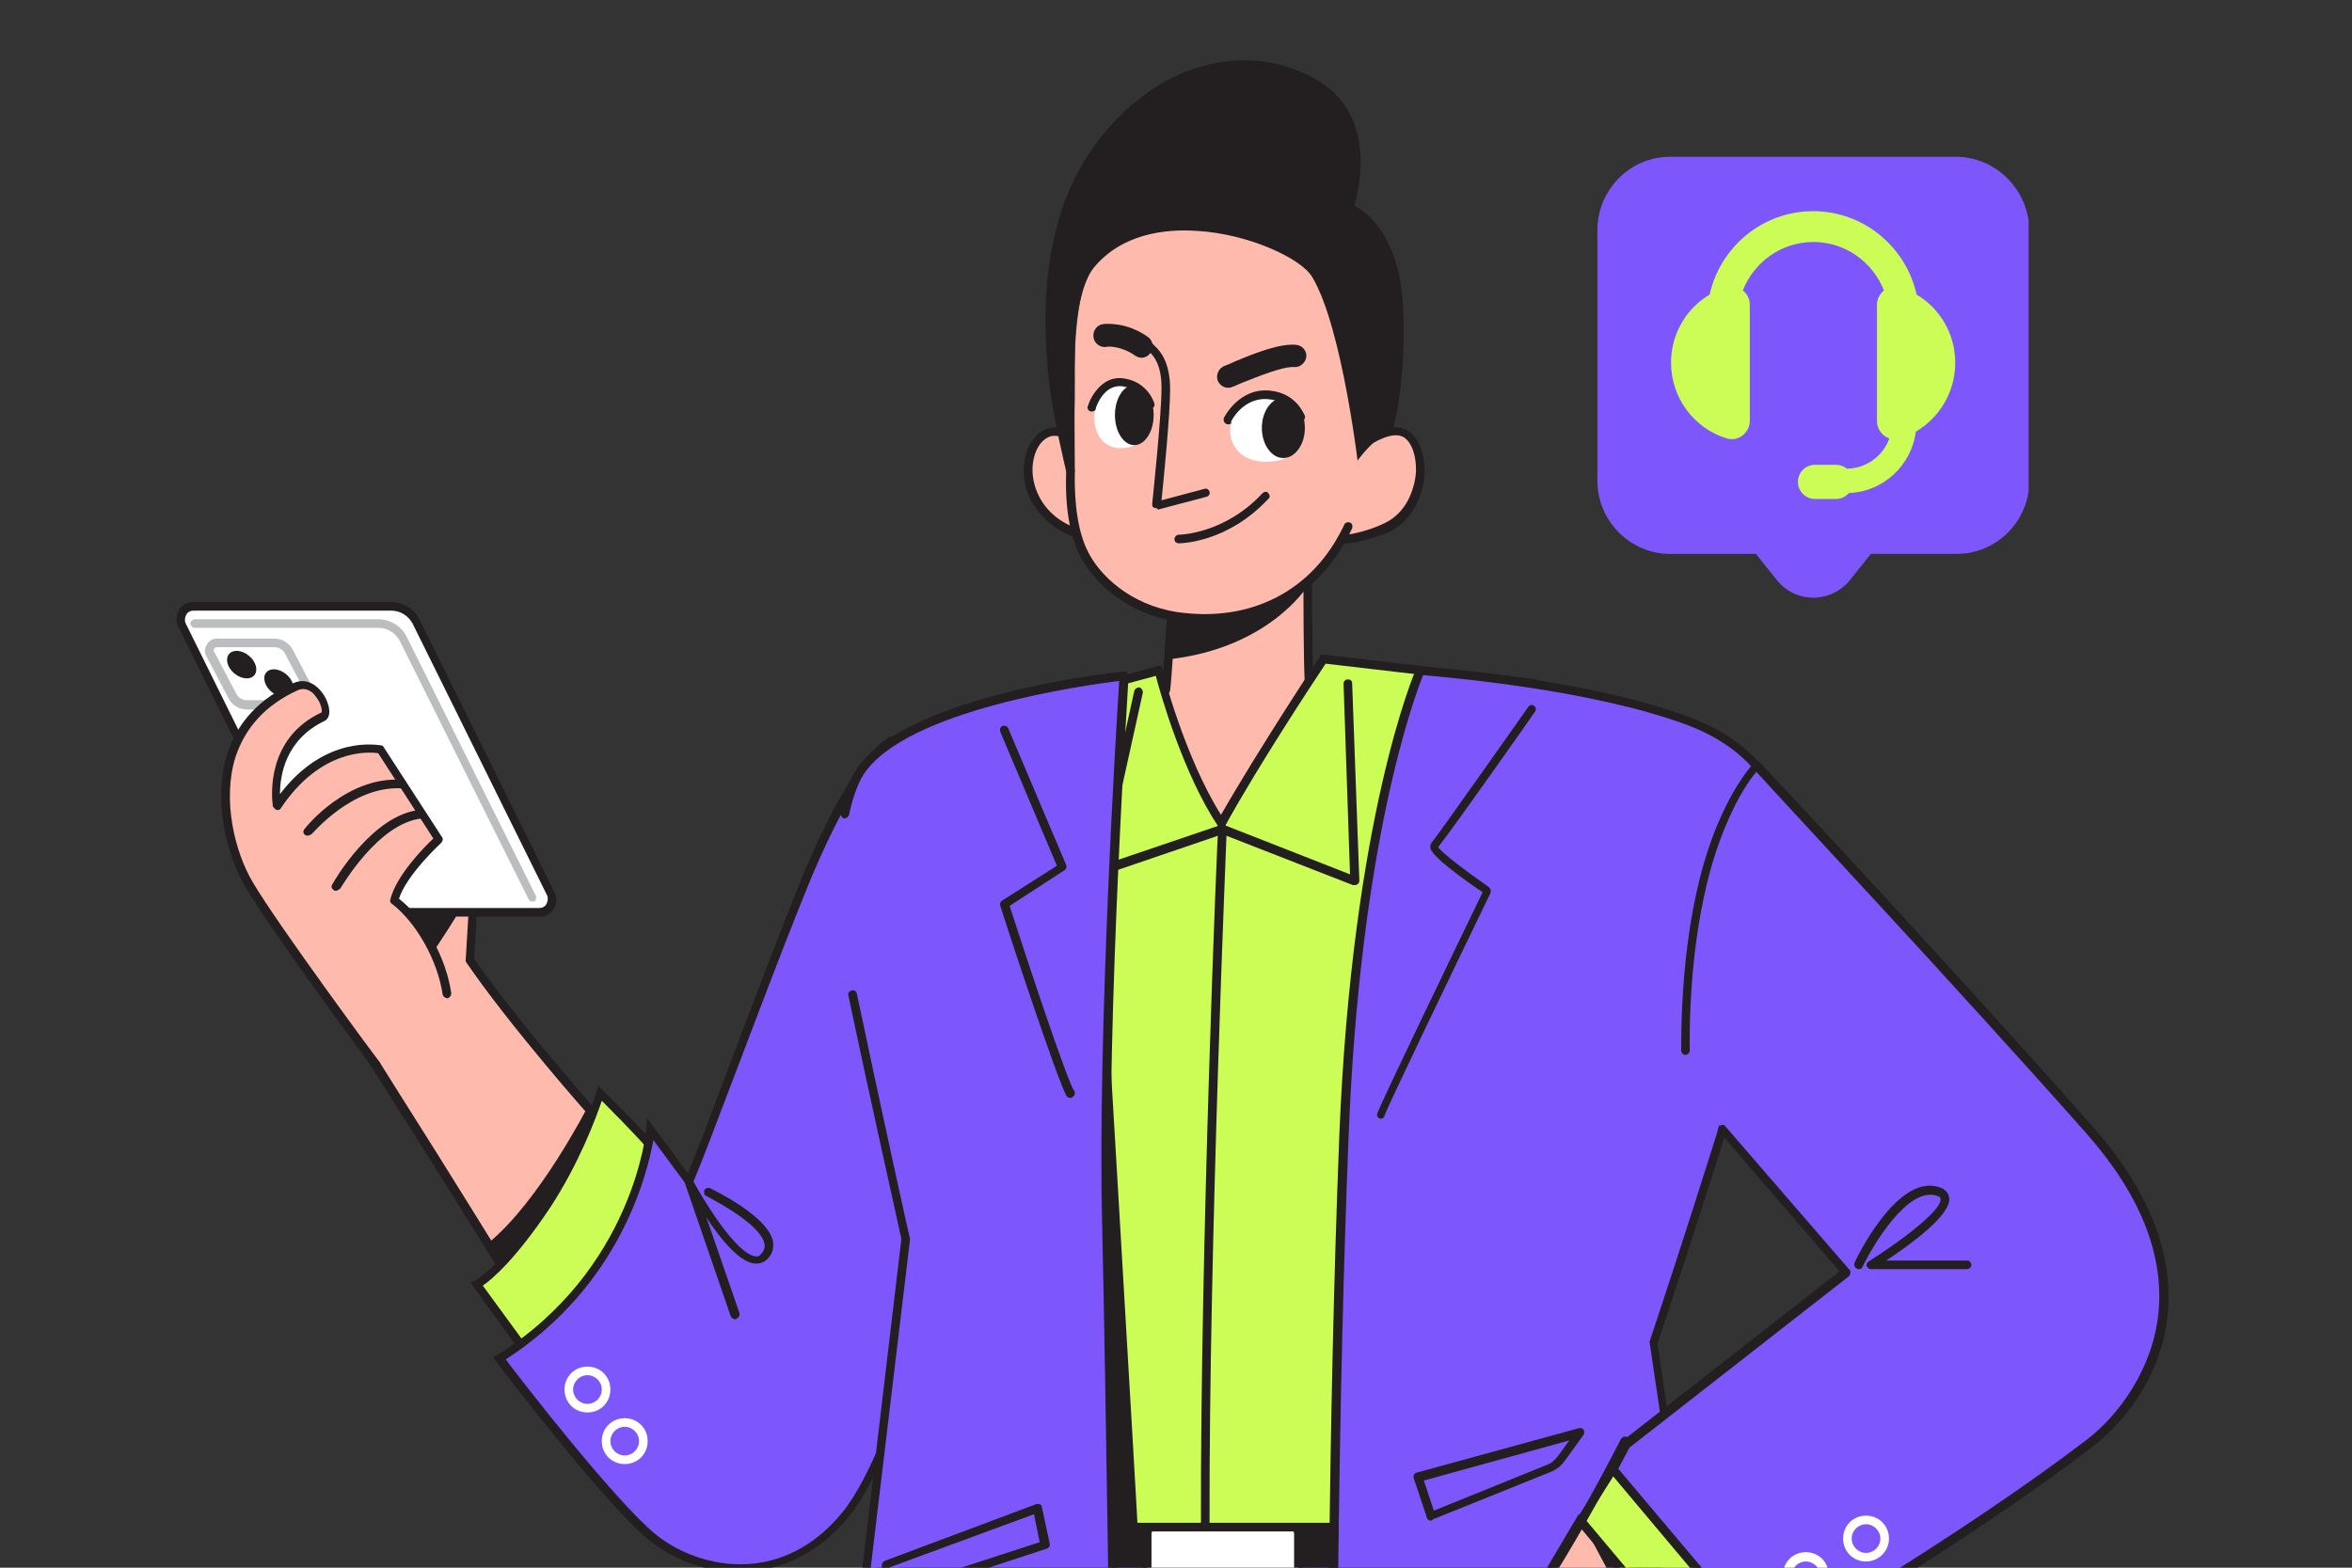 <svg xmlns="http://www.w3.org/2000/svg" width="240" height="160" viewBox="0 0 240 160" fill="none"><rect x="0" y="0" width="240" height="160" fill="#333333" stroke="none"/><g clip-path="url(#clip0_106_3467)"><g clip-path="url(#clip1_106_3467)"><path d="M199.566 16H170.408C166.336 16 163 19.358 163 23.482V49.049C163 53.174 166.336 56.532 170.434 56.532H179.181L181.309 59.202C182.229 60.339 183.568 61 185.039 61C186.484 61 187.85 60.339 188.77 59.202L190.897 56.532H199.645C203.743 56.532 207.079 53.174 207.079 49.049V23.482C207 19.358 203.664 16 199.566 16Z" fill="#7D57FC"></path><path d="M199.513 37.019C199.513 34.058 197.937 31.467 195.573 30.066C194.496 25.201 190.162 21.552 185.013 21.552C179.864 21.552 175.53 25.201 174.453 30.066C172.089 31.467 170.513 34.058 170.513 37.019C170.513 40.642 172.903 43.735 176.187 44.74C177.369 45.11 178.551 44.184 178.551 42.942V31.097C178.551 30.489 178.262 29.986 177.842 29.643C178.971 26.761 181.756 24.698 185.039 24.698C188.323 24.698 191.107 26.761 192.237 29.643C191.817 29.986 191.528 30.515 191.528 31.097V42.968C191.528 43.814 192.079 44.502 192.789 44.74C192.158 46.538 190.451 47.807 188.454 47.833C188.165 47.595 187.771 47.437 187.351 47.437H185.197C184.225 47.437 183.463 48.23 183.463 49.181C183.463 50.16 184.251 50.926 185.197 50.926H187.351C187.876 50.926 188.349 50.689 188.664 50.318C192.184 50.186 195.048 47.489 195.494 44.052C197.885 42.651 199.513 40.033 199.513 37.019Z" fill="#CBFD56"></path></g><path d="M112.088 46.893C112.088 46.893 108.724 43.017 106.53 44.333C104.263 45.649 103.897 50.549 107.627 53.255C110.04 55.01 111.722 54.498 111.722 54.498L112.088 46.893Z" fill="#FFBAAE"></path><path d="M111.064 55.01C110.26 55.01 108.943 54.791 107.407 53.621C105.433 52.158 104.336 49.964 104.482 47.697C104.555 46.015 105.287 44.626 106.384 43.967C108.943 42.432 112.38 46.454 112.527 46.6L112.673 46.746L112.307 54.791L112.015 54.864C111.869 54.937 111.576 55.01 111.064 55.01ZM107.627 44.479C107.334 44.479 107.042 44.552 106.822 44.699C105.945 45.211 105.433 46.381 105.36 47.697C105.287 49.672 106.237 51.646 107.919 52.889C109.528 54.06 110.772 54.133 111.357 54.06L111.722 46.966C110.845 46.161 109.016 44.479 107.627 44.479Z" fill="#231F20"></path><path d="M61.627 114.905C61.627 114.905 52.705 105.032 47.879 98.012L48.537 87.042L36.397 75.707L27.475 90.625C27.475 90.625 34.495 102.546 40.2 111.614C45.904 120.61 53.729 133.261 53.729 133.261C53.729 133.261 60.53 123.827 61.627 114.905Z" fill="#FFBAAE"></path><path d="M53.656 134.066L53.29 133.481C53.217 133.335 45.465 120.756 39.761 111.834C34.129 102.912 27.109 90.991 27.035 90.845L26.889 90.626L36.25 74.975L49.048 86.823L48.39 97.866C53.144 104.74 61.919 114.54 61.993 114.613L62.139 114.759V114.978C60.969 123.901 54.387 133.115 54.094 133.554L53.656 134.066ZM27.986 90.626C29.01 92.308 35.373 103.131 40.565 111.322C45.538 119.147 52.12 129.824 53.729 132.457C55.118 130.336 60.164 122.511 61.188 115.052C60.018 113.808 52.047 104.74 47.586 98.231L47.513 98.085L48.171 87.188L36.47 76.438L27.986 90.626Z" fill="#231F20"></path><path d="M59.945 113.004C59.945 113.004 54.972 122.73 49.779 126.899L51.827 130.263L61.188 114.247L59.945 113.004Z" fill="#231F20"></path><path d="M67.551 118.562C67.551 117.904 61.188 111.615 61.188 111.615C61.188 111.615 59.433 117.465 55.703 123.096C51.389 129.605 48.609 131.068 48.609 131.068L55.264 140.282C55.264 140.282 67.916 131.141 67.551 118.562Z" fill="#CBFD56"></path><path d="M55.191 140.867L48.024 130.921L48.463 130.702C48.463 130.702 51.242 129.166 55.411 122.877C59.067 117.392 60.822 111.541 60.822 111.541L61.042 110.81L61.554 111.322C65.868 115.564 67.989 117.977 68.062 118.562C68.501 131.214 55.776 140.575 55.63 140.648L55.191 140.867ZM49.268 131.214L55.411 139.624C57.458 138.015 67.477 129.605 67.112 118.562C66.892 117.977 64.113 115.052 61.407 112.346C60.822 114.101 59.067 118.781 56.142 123.242C52.632 128.508 50.218 130.556 49.268 131.214Z" fill="#231F20"></path><path d="M91.026 75.707C91.026 75.707 87.369 77.023 81.665 91.284C76.18 105.032 72.158 116.587 70.329 120.61L66.38 115.271C66.38 115.271 65.21 129.678 50.95 138.6C50.95 138.6 61.919 153.08 66.6 156.883C71.28 160.686 80.202 162.222 86.345 154.543C92.488 146.864 98.266 121.195 98.266 121.195L91.026 75.707Z" fill="#7D57FC"></path><path d="M75.522 160.466C72.231 160.466 68.867 159.296 66.307 157.249C61.627 153.446 51.023 139.478 50.584 138.892L50.291 138.527L50.73 138.307C64.625 129.605 65.942 115.417 65.942 115.271L66.015 114.101L70.183 119.732C71.134 117.538 72.523 113.808 74.278 109.128C76.18 104.082 78.52 97.865 81.226 91.064C86.93 76.73 90.66 75.268 90.806 75.195L91.318 75.048L98.631 121.121V121.195C98.412 122.218 92.781 147.083 86.638 154.762C84.005 157.98 80.641 159.954 76.911 160.32C76.472 160.466 75.96 160.466 75.522 160.466ZM51.608 138.746C53.363 141.086 62.724 153.153 66.892 156.59C69.598 158.784 73.328 159.954 76.838 159.589C80.348 159.223 83.493 157.395 85.98 154.323C91.83 147.083 97.388 122.803 97.754 121.195L90.66 76.438C89.49 77.315 86.345 80.606 82.031 91.43C79.325 98.158 76.984 104.447 75.083 109.42C73.108 114.613 71.573 118.708 70.695 120.756L70.403 121.414L66.673 116.368C66.015 119.951 63.236 131.214 51.608 138.746Z" fill="#231F20"></path><path d="M119.694 60.13C119.694 60.13 119.109 69.271 118.963 70.368C118.817 71.465 110.845 73.22 110.845 73.22L114.941 100.425H138.05L142.584 72.855C142.584 72.855 133.736 72.05 133.589 69.783C133.443 67.37 133.443 58.155 133.443 58.155L119.694 60.13Z" fill="#FFBAAE"></path><path d="M138.416 100.864H114.575L114.501 100.498L110.333 72.855L110.699 72.781C114.209 72.05 118.158 70.88 118.524 70.295C118.67 69.271 119.255 60.276 119.255 60.13V59.764L133.881 57.643V58.155C133.881 58.228 133.881 67.296 134.028 69.71C134.101 71.026 139.22 72.05 142.657 72.416L143.096 72.489L138.416 100.864ZM115.306 99.986H137.684L142.072 73.293C139.805 73.074 133.296 72.196 133.15 69.856C133.004 67.735 133.004 60.715 133.004 58.74L120.133 60.568C119.986 62.25 119.548 69.49 119.401 70.441C119.255 71.538 115.013 72.708 111.357 73.513L115.306 99.986Z" fill="#231F20"></path><path d="M120.644 408.456H73.986L90.075 156.883L168.838 154.762L186.609 408.456H138.635L127.665 284.79L120.644 408.456Z" fill="#7D57FC"></path><path d="M187.121 408.895H138.269V408.53L127.811 290.787L121.083 408.895H73.547V408.457L89.636 156.444L169.204 154.25V154.689L187.121 408.895ZM139 408.018H186.17L168.399 155.128L90.514 157.249L74.498 408.018H120.279L127.299 284.717H128.177L139 408.018Z" fill="#231F20"></path><path d="M119.181 67.297L119.401 63.055L133.296 59.983C133.296 59.983 129.347 66.2 119.181 67.297Z" fill="#231F20"></path><path d="M121.814 20.419C110.844 20.565 109.528 29.999 109.674 39.068C109.747 46.966 108.285 51.646 110.698 56.546C112.087 59.398 115.452 62.324 120.132 63.055C127.811 64.225 134.393 60.861 137.611 53.913C140.682 47.258 139.878 36.289 138.342 31.901C135.563 24.003 129.785 20.346 121.814 20.419Z" fill="#FFBAAE"></path><path d="M55.045 93.112H34.861C33.764 93.112 32.813 92.527 32.301 91.503L18.552 63.713C18.113 62.835 18.772 61.812 19.722 61.812H39.907C41.004 61.812 41.954 62.397 42.466 63.42L56.215 91.21C56.654 92.088 56.069 93.112 55.045 93.112Z" fill="white"></path><path d="M55.045 93.551H34.861C33.617 93.551 32.447 92.819 31.935 91.722L18.186 63.932C17.894 63.42 17.967 62.762 18.259 62.25C18.552 61.738 19.137 61.446 19.722 61.446H39.907C41.15 61.446 42.32 62.177 42.832 63.274L56.581 91.064C56.873 91.576 56.8 92.234 56.508 92.746C56.215 93.258 55.703 93.551 55.045 93.551ZM19.722 62.323C19.43 62.323 19.137 62.47 18.991 62.762C18.845 63.055 18.845 63.347 18.918 63.567L32.667 91.357C33.105 92.161 33.91 92.673 34.861 92.673H55.045C55.337 92.673 55.63 92.527 55.776 92.234C55.922 91.942 55.922 91.649 55.849 91.43L42.1 63.64C41.662 62.835 40.857 62.323 39.907 62.323H19.722Z" fill="#231F20"></path><path d="M54.314 92.015C54.168 92.015 54.022 91.942 53.949 91.795L40.785 65.395C40.346 64.59 39.541 64.078 38.591 64.078H19.869C19.65 64.078 19.43 63.859 19.43 63.639C19.43 63.42 19.65 63.201 19.869 63.201H38.591C39.834 63.201 41.004 63.932 41.516 65.029L54.68 91.43C54.753 91.649 54.68 91.942 54.46 92.015C54.46 91.942 54.387 92.015 54.314 92.015Z" fill="#BBBDBF"></path><path d="M25.951 68.913C26.366 68.418 26.126 67.533 25.415 66.936C24.703 66.338 23.79 66.255 23.374 66.75C22.959 67.245 23.199 68.131 23.91 68.728C24.622 69.325 25.535 69.408 25.951 68.913Z" fill="#231F20"></path><path d="M29.746 70.796C30.161 70.3 29.921 69.415 29.21 68.818C28.498 68.22 27.585 68.137 27.169 68.632C26.754 69.127 26.994 70.013 27.705 70.61C28.416 71.207 29.33 71.29 29.746 70.796Z" fill="#231F20"></path><path d="M31.058 72.416H25.207C24.403 72.416 23.672 71.977 23.306 71.246L21.039 66.931C20.82 66.565 20.893 66.126 21.112 65.761C21.331 65.395 21.697 65.175 22.136 65.175H27.986C28.791 65.175 29.522 65.614 29.888 66.346L32.155 70.66C32.374 71.026 32.301 71.465 32.082 71.831C31.863 72.196 31.497 72.416 31.058 72.416ZM22.136 66.053C21.99 66.053 21.916 66.126 21.843 66.199C21.843 66.272 21.77 66.346 21.843 66.492L24.11 70.807C24.33 71.246 24.769 71.465 25.207 71.465H31.058C31.204 71.465 31.277 71.392 31.351 71.319C31.351 71.246 31.424 71.172 31.351 71.026L29.084 66.711C28.864 66.272 28.425 66.053 27.986 66.053H22.136Z" fill="#BBBDBF"></path><path d="M139.147 48.428C139.147 48.428 137.465 33.29 134.247 28.025C132.199 24.587 117.5 19.322 111.284 27.074C110.04 28.61 109.309 32.266 109.236 35.996C109.163 39.726 109.236 48.063 109.236 48.063C109.236 48.063 107.919 42.797 107.481 38.921C106.53 30.072 107.261 21.297 112.6 14.422C118.231 7.182 126.714 4.549 133.808 8.352C141.048 12.228 137.684 21.297 137.684 21.297C137.684 21.297 140.756 22.32 142.145 27.513C143.242 31.535 142.803 39.506 141.706 43.821C139.951 45.43 139.147 48.428 139.147 48.428Z" fill="#231F20"></path><path d="M139.147 48.867C138.927 48.867 138.708 48.721 138.708 48.502C138.708 48.355 137.026 33.436 133.881 28.244C132.711 26.343 127.373 23.856 122.107 23.564C118.889 23.344 114.428 23.856 111.576 27.366C110.479 28.756 109.675 32.12 109.675 35.996C109.601 39.653 109.675 47.99 109.675 48.063C109.675 48.282 109.528 48.502 109.309 48.502C109.09 48.502 108.87 48.355 108.797 48.136C108.797 48.063 107.481 42.797 107.042 38.921C105.872 28.244 107.554 20.126 112.234 14.13C118.085 6.597 126.861 4.111 133.954 7.913C140.609 11.424 138.708 19.176 138.196 21.004C139.147 21.443 141.414 23.052 142.584 27.293C143.681 31.316 143.315 39.36 142.145 43.821C142.145 43.894 142.072 43.967 141.999 44.041C140.317 45.503 139.512 48.428 139.512 48.428C139.512 48.721 139.293 48.867 139.147 48.867ZM120.864 22.613C121.303 22.613 121.741 22.613 122.18 22.686C127.884 23.052 133.296 25.684 134.613 27.805C137.245 32.12 138.781 42.432 139.366 46.6C139.805 45.649 140.463 44.479 141.414 43.602C142.511 39.214 142.876 31.535 141.78 27.659C140.463 22.832 137.611 21.808 137.611 21.735C137.465 21.662 137.392 21.589 137.392 21.516C137.318 21.443 137.318 21.297 137.392 21.15C137.538 20.785 140.536 12.374 133.662 8.718C126.934 5.134 118.597 7.548 113.039 14.715C108.504 20.492 106.896 28.39 107.993 38.848C108.139 40.457 108.505 42.285 108.797 43.894C108.797 41.261 108.797 37.897 108.797 35.923C108.87 32.705 109.455 28.61 110.918 26.708C113.624 23.417 117.573 22.613 120.864 22.613Z" fill="#231F20"></path><path d="M138.196 47.478C138.196 47.478 141.194 42.87 143.461 44.187C145.728 45.503 145.655 51.866 141.487 53.767C139.073 54.864 136.952 55.01 136.952 55.01L138.196 47.478Z" fill="#FFBAAE"></path><path d="M168.692 155.201H91.684V160.54H168.692V155.201Z" fill="#231F20"></path><path d="M131.102 162.587H118.45C117.719 162.587 117.061 162.002 117.061 161.198V156.59C117.061 155.859 117.646 155.201 118.45 155.201H131.102C131.834 155.201 132.492 155.786 132.492 156.59V161.198C132.492 161.929 131.834 162.587 131.102 162.587Z" fill="white"></path><path d="M131.102 163.026H118.45C117.426 163.026 116.622 162.221 116.622 161.198V156.59C116.622 155.566 117.426 154.762 118.45 154.762H131.102C132.126 154.762 132.93 155.566 132.93 156.59V161.198C132.93 162.221 132.053 163.026 131.102 163.026ZM118.45 155.64C117.938 155.64 117.499 156.078 117.499 156.59V161.198C117.499 161.709 117.938 162.148 118.45 162.148H131.102C131.614 162.148 132.053 161.709 132.053 161.198V156.59C132.053 156.078 131.614 155.64 131.102 155.64H118.45Z" fill="#231F20"></path><path d="M118.231 68.467C118.231 68.467 120.644 78.047 124.666 84.117C128.396 77.389 135.051 67.37 135.051 67.37L156.405 69.856L153.553 155.933H98.924L103.385 72.562L118.231 68.467Z" fill="#CBFD56"></path><path d="M153.992 156.298H98.412V155.859L102.873 72.123L118.523 67.882L118.596 68.32C118.596 68.394 120.863 77.243 124.593 83.166C128.396 76.511 134.612 67.077 134.685 67.004L134.831 66.785L156.844 69.344L153.992 156.298ZM99.362 155.42H153.114L155.967 70.149L135.27 67.735C134.246 69.271 128.396 78.12 125.032 84.263L124.666 84.921L124.3 84.336C120.79 79.071 118.45 70.953 117.938 68.979L103.824 72.781L99.362 155.42Z" fill="#231F20"></path><path d="M138.196 90.333C138.123 90.333 138.123 90.333 138.05 90.333L124.739 85.141L112.307 89.382C112.161 89.456 112.015 89.382 111.868 89.309C111.722 89.236 111.722 89.017 111.722 88.87L115.744 70.514C115.817 70.295 116.037 70.149 116.256 70.149C116.476 70.222 116.622 70.441 116.622 70.661L112.746 88.212L124.593 84.19C124.666 84.19 124.813 84.19 124.886 84.19L137.757 89.236L137.099 69.783C137.099 69.564 137.245 69.344 137.538 69.344C137.83 69.344 137.976 69.49 137.976 69.783L138.708 89.894C138.708 90.041 138.635 90.187 138.488 90.26C138.415 90.333 138.269 90.333 138.196 90.333Z" fill="#231F20"></path><path d="M116.183 157.614C116.037 154.177 112.161 88.943 112.161 88.943L110.113 158.492L116.183 157.614Z" fill="#231F20"></path><path d="M114.574 69.052C114.574 69.052 112.307 103.57 112.819 124.559C113.331 145.547 113.697 178.384 113.697 178.384H86.199L92.342 126.533C92.342 126.533 89.198 112.199 86.93 101.595C84.736 90.991 85.468 82.288 87.662 78.924C92.561 71.319 114.574 69.052 114.574 69.052Z" fill="#7D57FC"></path><path d="M168.692 137.064C168.692 137.064 176.078 115.271 181.709 95.379C183.903 87.627 183.391 77.608 172.129 73.513C161.232 69.491 144.851 68.467 144.851 68.467C144.851 68.467 138.415 82.947 137.099 116.003C135.929 145.913 135.929 178.311 135.929 178.311C135.929 178.311 144.119 175.532 152.383 168.657C157.941 164.05 164.377 160.32 171.398 155.494L168.692 137.064Z" fill="#7D57FC"></path><path d="M135.49 178.969V178.384C135.49 178.091 135.49 145.621 136.66 116.002C137.976 83.239 144.412 68.467 144.485 68.32L144.631 68.028H144.924C145.07 68.028 161.452 69.125 172.275 73.147C185.585 78.047 183.611 90.479 182.148 95.599C176.736 114.54 169.643 135.529 169.131 137.137L171.91 155.786L171.69 155.932C169.496 157.395 167.375 158.784 165.328 160.174C160.794 163.172 156.479 165.951 152.676 169.096C144.412 175.897 136.148 178.749 136.075 178.823L135.49 178.969ZM145.216 68.905C144.339 71.099 138.781 85.872 137.611 116.002C136.514 143.281 136.441 172.972 136.441 177.652C138.415 176.848 145.29 173.996 152.164 168.292C156.04 165.074 160.355 162.295 164.889 159.296C166.863 157.98 168.911 156.664 171.032 155.274L168.326 136.991V136.918C168.399 136.699 175.712 114.905 181.344 95.306C182.733 90.406 184.635 78.632 172.056 73.951C162.11 70.295 147.484 69.125 145.216 68.905Z" fill="#231F20"></path><path d="M171.982 110.81L188.364 129.824L163.792 149.058L180.319 168.73C180.319 168.73 199.334 157.834 213.156 147.303C218.421 143.281 227.197 131.214 213.156 115.344C198.968 99.328 179.149 78.12 179.149 78.12C179.149 78.12 177.467 79.948 175.712 83.824C170.885 94.794 171.982 110.81 171.982 110.81Z" fill="#7D57FC"></path><path d="M38.517 106.934C38.517 106.934 28.132 94.867 25.426 90.26C22.794 85.799 20.088 74.609 30.18 70.075C32.227 69.198 33.91 72.708 32.959 73.147C28.132 75.487 27.913 80.241 28.205 82.288C32.959 75.195 38.809 76.511 38.809 76.511L44.733 85.652C44.733 85.652 40.857 89.163 40.199 91.869C42.832 93.843 45.099 97.792 45.611 101.449C43.051 104.52 38.517 106.934 38.517 106.934Z" fill="#FFBAAE"></path><path d="M171.982 164.269L162.256 173.776C162.256 173.776 158.526 169.315 154.358 166.756L161.232 155.201L171.982 164.269Z" fill="#FFBAAE"></path><path d="M162.183 174.435L161.891 174.069C161.817 173.996 158.161 169.681 154.139 167.121L153.773 166.902L161.086 154.543L172.641 164.269L162.183 174.435ZM154.943 166.609C158.307 168.803 161.305 172.094 162.256 173.118L171.325 164.269L161.305 155.859L154.943 166.609Z" fill="#231F20"></path><path d="M112.087 44.406C112.819 45.869 114.793 46.161 116.329 45.138C118.084 44.041 116.695 39.506 115.744 39.287C113.404 38.702 112.38 39.872 111.941 41.042C111.576 41.993 111.502 43.309 112.087 44.406Z" fill="white"></path><path d="M164.596 149.935L161.232 155.201L173.519 169.9L178.418 166.39L164.596 149.935Z" fill="#CBFD56"></path><path d="M173.445 170.486L160.72 155.274L164.596 149.277L179.15 166.536L173.445 170.486ZM161.817 155.128L173.665 169.242L177.833 166.244L164.67 150.594L161.817 155.128Z" fill="#231F20"></path><path d="M118.012 51.866C117.938 51.866 117.792 51.866 117.719 51.793C117.573 51.719 117.573 51.573 117.573 51.427C117.573 51.354 118.523 42.505 118.523 39.58C118.523 37.239 117.719 36.289 117.28 35.923C117.207 35.85 117.134 35.777 117.061 35.704C116.915 35.484 116.988 35.265 117.207 35.119C117.427 34.972 117.646 35.045 117.792 35.265C117.792 35.265 117.865 35.338 117.938 35.411C118.377 35.85 119.401 36.947 119.401 39.726C119.401 42.285 118.743 48.941 118.523 51.061L122.911 49.891C123.131 49.818 123.35 49.964 123.423 50.184C123.497 50.403 123.35 50.623 123.131 50.696L118.158 52.012C118.085 51.866 118.012 51.866 118.012 51.866Z" fill="#231F20"></path><path d="M125.325 39.58C124.813 39.58 124.374 39.214 124.228 38.775C124.081 38.19 124.374 37.532 125.032 37.312C125.178 37.239 125.617 37.093 126.056 36.874C128.323 35.923 130.663 35.045 132.272 35.192C132.93 35.265 133.369 35.85 133.296 36.435C133.223 37.02 132.638 37.532 132.053 37.459C130.883 37.386 128.25 38.483 126.933 38.994C126.348 39.214 125.983 39.433 125.69 39.506C125.544 39.58 125.471 39.58 125.325 39.58Z" fill="#231F20"></path><path d="M126.129 45.796C127.153 47.258 129.713 47.551 131.76 46.527C134.1 45.43 132.199 40.896 130.956 40.677C127.884 40.092 126.495 41.262 125.91 42.432C125.398 43.383 125.325 44.699 126.129 45.796Z" fill="white"></path><path d="M116.476 36.508C116.257 36.508 116.037 36.435 115.818 36.288C114.355 35.265 112.966 35.338 112.892 35.411C112.234 35.484 111.649 35.045 111.576 34.387C111.503 33.729 111.942 33.144 112.6 33.071C112.673 33.071 114.867 32.778 117.134 34.387C117.646 34.753 117.792 35.484 117.427 35.996C117.134 36.361 116.842 36.508 116.476 36.508Z" fill="#231F20"></path><path d="M125.325 43.309C125.252 43.309 125.178 43.309 125.105 43.236C124.886 43.163 124.813 42.87 124.886 42.651C124.886 42.651 126.422 39.506 129.639 39.872C132.345 40.164 133.077 42.358 133.15 42.431C133.223 42.651 133.077 42.943 132.857 43.017C132.638 43.09 132.345 42.943 132.272 42.724C132.272 42.651 131.687 40.969 129.493 40.749C126.86 40.457 125.617 43.017 125.617 43.017C125.69 43.236 125.544 43.309 125.325 43.309Z" fill="#231F20"></path><path d="M130.956 46.747C132.167 46.747 133.15 45.371 133.15 43.675C133.15 41.979 132.167 40.603 130.956 40.603C129.744 40.603 128.762 41.979 128.762 43.675C128.762 45.371 129.744 46.747 130.956 46.747Z" fill="#231F20"></path><path d="M111.429 41.993C111.356 41.993 111.356 41.993 111.283 41.993C111.064 41.92 110.918 41.7 110.991 41.481C111.356 40.311 112.6 38.263 114.72 38.629C117.134 38.995 117.792 41.115 117.792 41.188C117.865 41.408 117.719 41.627 117.499 41.7C117.28 41.773 117.061 41.627 116.987 41.408C116.987 41.335 116.476 39.726 114.574 39.433C112.6 39.141 111.795 41.627 111.795 41.773C111.795 41.92 111.576 41.993 111.429 41.993Z" fill="#231F20"></path><path d="M115.744 45.43C116.835 45.43 117.719 44.055 117.719 42.359C117.719 40.662 116.835 39.287 115.744 39.287C114.654 39.287 113.77 40.662 113.77 42.359C113.77 44.055 114.654 45.43 115.744 45.43Z" fill="#231F20"></path><path d="M120.279 55.449C120.206 55.449 120.206 55.449 120.279 55.449C119.986 55.449 119.84 55.23 119.84 55.01C119.84 54.791 120.059 54.572 120.279 54.572C120.425 54.572 124.959 54.498 128.835 50.33C128.981 50.184 129.274 50.111 129.42 50.33C129.566 50.476 129.64 50.769 129.42 50.915C125.325 55.303 120.717 55.449 120.279 55.449Z" fill="#231F20"></path><path d="M109.236 112.053C109.09 112.053 108.943 111.98 108.87 111.907C108.066 110.81 102.654 94.355 102.069 92.454C101.996 92.234 102.069 92.088 102.215 91.942L107.846 88.358L102.069 74.683C101.996 74.463 102.069 74.171 102.288 74.098C102.508 74.025 102.8 74.098 102.873 74.317L108.797 88.285C108.87 88.505 108.797 88.724 108.651 88.797L103.02 92.454C105.287 99.475 109.016 110.591 109.602 111.322C109.748 111.541 109.675 111.761 109.528 111.907C109.455 111.98 109.309 112.053 109.236 112.053Z" fill="#231F20"></path><path d="M140.902 114.174H140.829C140.609 114.101 140.463 113.882 140.536 113.662C140.682 113.004 149.166 95.452 151.287 91.064C149.239 89.675 146.094 87.408 145.948 86.53C145.948 86.384 145.948 86.238 146.021 86.091C147.337 84.409 155.894 72.196 155.967 72.123C156.113 71.904 156.406 71.904 156.552 72.05C156.771 72.196 156.771 72.489 156.625 72.635C156.552 72.781 148.434 84.336 146.752 86.457C147.191 87.115 149.751 89.017 151.945 90.552C152.091 90.699 152.164 90.918 152.091 91.138C147.849 99.913 141.487 113.15 141.268 113.882C141.268 114.028 141.121 114.174 140.902 114.174Z" fill="#231F20"></path><path d="M189.68 129.532C189.607 129.532 189.534 129.532 189.461 129.459C189.242 129.385 189.169 129.093 189.242 128.874C189.388 128.508 193.483 119.951 197.725 121.122C198.603 121.341 198.822 121.853 198.895 122.219C199.188 123.974 194.8 127.118 192.46 128.654H200.723C200.943 128.654 201.162 128.874 201.162 129.093C201.162 129.312 200.943 129.532 200.723 129.532H190.924C190.704 129.532 190.558 129.385 190.485 129.239C190.412 129.093 190.485 128.874 190.704 128.727C193.849 126.753 198.164 123.535 198.018 122.365C198.018 122.145 197.725 122.072 197.506 121.999C194.58 121.268 191.143 127.045 190.046 129.312C190.046 129.385 189.9 129.532 189.68 129.532Z" fill="#231F20"></path><path d="M135.929 178.749C135.856 178.749 135.782 178.75 135.709 178.676C135.563 178.603 135.49 178.457 135.49 178.311L135.636 155.932C135.636 155.713 135.856 155.494 136.075 155.494C136.294 155.494 136.514 155.713 136.514 155.932L136.368 177.653C138.561 176.848 146.24 173.703 150.921 169.535C156.406 164.635 165.328 147.01 165.401 146.864C165.547 146.645 165.767 146.571 165.986 146.645C166.205 146.718 166.278 147.01 166.205 147.23C165.84 147.961 157.137 165.147 151.506 170.193C145.875 175.239 136.514 178.603 136.075 178.749C136.075 178.749 136.002 178.749 135.929 178.749Z" fill="#231F20"></path><path d="M122.984 156.152C122.765 156.152 122.545 155.932 122.545 155.713C122.472 127.338 124.227 84.995 124.301 84.556C124.301 84.336 124.52 84.117 124.739 84.117C124.959 84.117 125.178 84.336 125.178 84.556C125.178 84.995 123.35 127.265 123.423 155.64C123.423 156.006 123.204 156.152 122.984 156.152Z" fill="#231F20"></path><path d="M90.148 163.465C90.075 163.465 89.929 163.465 89.855 163.392C89.709 163.319 89.709 163.172 89.709 163.026L90.002 159.662C90.002 159.516 90.148 159.369 90.294 159.296L105.725 153.519C105.871 153.446 105.944 153.519 106.091 153.519C106.237 153.592 106.31 153.665 106.31 153.811L107.115 157.541C107.188 157.76 107.041 157.98 106.822 158.053L90.294 163.465C90.221 163.465 90.221 163.465 90.148 163.465ZM90.806 159.954L90.587 162.441L106.091 157.395L105.506 154.543L90.806 159.954Z" fill="#231F20"></path><path d="M146.022 155.201C145.948 155.201 145.875 155.201 145.802 155.128C145.656 155.055 145.583 154.982 145.583 154.835L144.266 150.886C144.193 150.74 144.266 150.667 144.266 150.521C144.339 150.447 144.413 150.301 144.559 150.301L161.087 145.767C161.233 145.694 161.452 145.767 161.599 145.913C161.672 146.059 161.672 146.279 161.599 146.425L159.697 149.058C159.331 149.57 158.82 150.009 158.234 150.228L146.241 155.055C146.095 155.201 146.022 155.201 146.022 155.201ZM145.29 151.106L146.314 154.177L157.869 149.497C158.308 149.35 158.673 148.985 158.966 148.619L160.136 147.01L145.29 151.106Z" fill="#231F20"></path><path d="M161.598 155.64L168.18 167.999L170.3 165.951L161.598 155.64Z" fill="#231F20"></path><path d="M184.269 163.099C182.953 163.099 181.929 162.075 181.929 160.759C181.929 159.443 182.953 158.419 184.269 158.419C185.585 158.419 186.609 159.443 186.609 160.759C186.609 162.075 185.512 163.099 184.269 163.099ZM184.269 159.369C183.465 159.369 182.806 160.028 182.806 160.832C182.806 161.636 183.465 162.295 184.269 162.295C185.073 162.295 185.732 161.636 185.732 160.832C185.732 160.028 185.073 159.369 184.269 159.369Z" fill="white"></path><path d="M190.412 159.369C189.096 159.369 188.072 158.346 188.072 157.029C188.072 155.713 189.096 154.689 190.412 154.689C191.728 154.689 192.752 155.713 192.752 157.029C192.752 158.346 191.655 159.369 190.412 159.369ZM190.412 155.567C189.608 155.567 188.949 156.225 188.949 157.029C188.949 157.834 189.608 158.492 190.412 158.492C191.217 158.492 191.875 157.834 191.875 157.029C191.875 156.225 191.217 155.567 190.412 155.567Z" fill="white"></path><path d="M59.945 144.158C58.629 144.158 57.605 143.134 57.605 141.818C57.605 140.502 58.629 139.478 59.945 139.478C61.261 139.478 62.285 140.502 62.285 141.818C62.285 143.134 61.261 144.158 59.945 144.158ZM59.945 140.355C59.141 140.355 58.482 141.014 58.482 141.818C58.482 142.622 59.141 143.281 59.945 143.281C60.749 143.281 61.407 142.622 61.407 141.818C61.407 141.014 60.749 140.355 59.945 140.355Z" fill="white"></path><path d="M63.747 149.423C62.431 149.423 61.407 148.4 61.407 147.083C61.407 145.767 62.431 144.743 63.747 144.743C65.064 144.743 66.088 145.767 66.088 147.083C66.088 148.4 65.064 149.423 63.747 149.423ZM63.747 145.621C62.943 145.621 62.285 146.279 62.285 147.083C62.285 147.888 62.943 148.546 63.747 148.546C64.552 148.546 65.21 147.888 65.21 147.083C65.21 146.279 64.552 145.621 63.747 145.621Z" fill="white"></path><path d="M75.01 134.651C74.863 134.651 74.644 134.504 74.571 134.358L69.89 120.756C69.817 120.536 69.89 120.317 70.11 120.244C70.329 120.171 70.549 120.244 70.695 120.463C71.792 122.511 75.083 127.923 77.057 128.215C77.277 128.288 77.496 128.215 77.642 127.996C77.935 127.703 78.081 127.338 78.008 126.972C77.715 125.144 73.62 122.876 72.084 122.072C71.865 121.999 71.792 121.706 71.865 121.487C71.938 121.268 72.231 121.194 72.45 121.268C73.035 121.56 78.447 124.193 78.885 126.752C78.959 127.411 78.812 127.996 78.3 128.508C77.935 128.873 77.423 129.02 76.911 128.946C75.375 128.727 73.474 126.387 72.084 124.266L75.448 133.993C75.522 134.212 75.375 134.504 75.156 134.578C75.083 134.651 75.083 134.651 75.01 134.651Z" fill="#231F20"></path><path d="M38.37 108.689C38.37 108.689 28.132 94.867 25.426 90.333C22.794 85.872 20.088 74.683 30.18 70.149C32.227 69.271 33.91 72.781 32.959 73.22C28.132 75.56 27.913 80.314 28.205 82.362C32.959 75.268 38.809 76.584 38.809 76.584L44.733 85.726C44.733 85.726 40.857 89.236 40.199 91.942C42.832 93.916 45.099 97.865 45.611 101.522C43.051 104.521 38.37 108.689 38.37 108.689Z" fill="#FFBAAE"></path><path d="M31.423 85.287C31.35 85.287 31.204 85.287 31.131 85.214C30.911 85.067 30.911 84.775 31.058 84.629C31.204 84.409 35.372 79.217 41.004 79.583C41.223 79.583 41.442 79.802 41.442 80.021C41.442 80.241 41.223 80.46 41.004 80.46C35.884 80.168 31.862 85.141 31.789 85.141C31.643 85.214 31.496 85.287 31.423 85.287Z" fill="#231F20"></path><path d="M34.276 90.918C34.202 90.918 34.129 90.918 34.056 90.845C33.837 90.699 33.764 90.479 33.91 90.26C34.056 89.967 38.005 83.093 42.905 82.654C43.124 82.654 43.344 82.8 43.417 83.02C43.417 83.239 43.271 83.459 43.051 83.532C38.59 83.97 34.787 90.625 34.714 90.699C34.568 90.772 34.422 90.918 34.276 90.918Z" fill="#231F20"></path><path d="M44.367 96.915C44.367 96.915 46.854 93.185 46.708 93.185C46.561 93.185 41.808 93.185 41.808 93.185C41.808 93.185 44.148 95.671 44.367 96.915Z" fill="#231F20"></path><path d="M38.371 109.128C38.224 109.128 38.078 109.055 38.005 108.981C37.932 108.835 27.694 95.086 25.061 90.552C23.159 87.335 21.697 81.703 23.159 77.023C24.183 73.732 26.523 71.245 29.961 69.71C31.423 69.052 32.739 70.148 33.325 71.465C33.763 72.489 33.69 73.293 33.105 73.586C29.156 75.487 28.571 79.071 28.571 81.045C33.252 74.902 38.663 76.072 38.883 76.072C39.029 76.072 39.102 76.145 39.175 76.291L45.099 85.433C45.245 85.579 45.172 85.872 45.026 86.018C45.026 86.018 41.515 89.236 40.711 91.722C43.344 93.77 45.538 97.792 46.05 101.376C46.05 101.595 45.903 101.815 45.684 101.888C45.465 101.888 45.245 101.741 45.172 101.522C44.66 98.012 42.466 94.136 39.98 92.234C39.833 92.161 39.76 91.942 39.833 91.796C40.418 89.382 43.27 86.457 44.221 85.579L38.59 76.877C37.639 76.73 32.74 76.365 28.644 82.508C28.571 82.654 28.352 82.727 28.205 82.654C28.059 82.581 27.913 82.435 27.84 82.288C27.693 81.191 27.182 75.341 32.813 72.708C32.886 72.562 32.813 71.831 32.228 71.099C31.935 70.66 31.277 70.075 30.399 70.441C27.181 71.904 25.061 74.171 24.037 77.242C22.647 81.63 23.964 86.969 25.792 90.04C28.425 94.501 38.59 108.25 38.736 108.396C38.883 108.616 38.809 108.835 38.663 108.981C38.517 109.128 38.444 109.128 38.371 109.128Z" fill="#231F20"></path><path d="M113.696 178.75H86.199C86.053 178.75 85.98 178.676 85.906 178.603C85.833 178.53 85.76 178.384 85.833 178.238L91.976 126.46C91.757 125.363 88.685 111.688 86.565 101.595C86.491 101.376 86.638 101.157 86.93 101.083C87.15 101.01 87.369 101.157 87.442 101.449C89.636 111.907 92.781 126.241 92.854 126.387C92.854 126.46 92.854 126.46 92.854 126.533L86.711 177.872H113.331C113.258 173.85 112.892 143.939 112.453 124.486C112.014 105.106 113.916 73.878 114.208 69.49C110.844 69.929 92.415 72.416 88.1 79.071C87.515 80.022 87.003 81.411 86.638 83.166C86.564 83.386 86.345 83.532 86.126 83.532C85.906 83.459 85.76 83.239 85.76 83.02C86.126 81.118 86.638 79.656 87.369 78.559C92.342 70.953 113.696 68.613 114.647 68.54C114.793 68.54 114.94 68.54 115.013 68.686C115.086 68.759 115.159 68.906 115.159 69.052C115.159 69.417 112.892 103.789 113.404 124.486C113.916 145.255 114.282 177.945 114.282 178.311C114.282 178.457 114.208 178.53 114.135 178.603C113.916 178.75 113.843 178.75 113.696 178.75Z" fill="#231F20"></path><path d="M180.32 169.096C180.174 169.096 180.101 169.023 179.954 168.95L164.231 150.228C164.085 150.082 164.085 149.935 164.158 149.716L165.474 147.156C165.474 147.083 165.547 147.083 165.62 147.01L187.706 129.751L175.42 115.49C175.274 115.344 175.274 115.052 175.493 114.905C175.713 114.759 175.932 114.759 176.078 114.978L188.73 129.605C188.803 129.678 188.876 129.824 188.803 129.97C188.803 130.117 188.73 130.19 188.657 130.263L166.279 147.741L165.109 149.935L180.466 168.145C183.026 166.683 200.285 156.59 212.937 146.937C216.081 144.524 219.665 139.843 220.25 133.993C220.835 127.996 218.348 121.853 212.864 115.637C199.846 100.937 181.856 81.703 179.223 78.778C178.638 79.436 177.395 81.192 176.225 83.971C172.86 91.649 172.349 101.815 172.422 107.226C172.422 107.446 172.202 107.665 171.983 107.665C171.764 107.665 171.544 107.446 171.544 107.226C171.544 101.815 171.983 91.503 175.493 83.605C177.175 79.729 178.93 77.901 179.004 77.827C179.077 77.754 179.223 77.681 179.296 77.681C179.442 77.681 179.515 77.754 179.589 77.827C179.808 78.047 199.627 99.182 213.595 115.052C219.226 121.414 221.786 127.85 221.201 134.066C220.469 141.818 215.131 146.425 213.522 147.668C199.846 158.126 180.832 169.023 180.612 169.169C180.466 169.096 180.393 169.096 180.32 169.096Z" fill="#231F20"></path><path d="M122.984 63.64C122.034 63.64 121.01 63.566 119.986 63.42C114.867 62.616 111.503 59.325 110.186 56.692C109.162 54.644 108.65 51.719 108.797 48.063C108.797 47.843 109.016 47.624 109.235 47.624C109.455 47.624 109.674 47.843 109.674 48.063C109.601 51.573 110.04 54.352 110.991 56.253C112.161 58.667 115.305 61.738 120.132 62.469C127.665 63.566 134.027 60.276 137.172 53.547C137.245 53.328 137.537 53.255 137.757 53.328C137.976 53.401 138.049 53.694 137.976 53.913C135.051 60.203 129.566 63.64 122.984 63.64Z" fill="#231F20"></path><path d="M136.88 55.522C136.66 55.522 136.441 55.376 136.441 55.083C136.441 54.864 136.587 54.645 136.88 54.645C136.88 54.645 139 54.498 141.267 53.401C143.461 52.377 144.339 50.037 144.485 48.209C144.558 46.527 144.046 45.137 143.242 44.626C142.145 43.967 140.244 45.064 139.22 45.796C139 45.942 138.781 45.869 138.635 45.722C138.488 45.576 138.562 45.284 138.708 45.137C140.756 43.675 142.511 43.236 143.681 43.967C144.778 44.626 145.436 46.381 145.363 48.355C145.217 50.476 144.193 53.182 141.633 54.352C139.22 55.376 137.026 55.522 136.88 55.522Z" fill="#231F20"></path></g><defs><clipPath id="clip0_106_3467"><rect width="240" height="160" rx="16" fill="white"></rect></clipPath><clipPath id="clip1_106_3467"><rect width="44" height="45" fill="white" transform="translate(163 16)"></rect></clipPath></defs></svg>